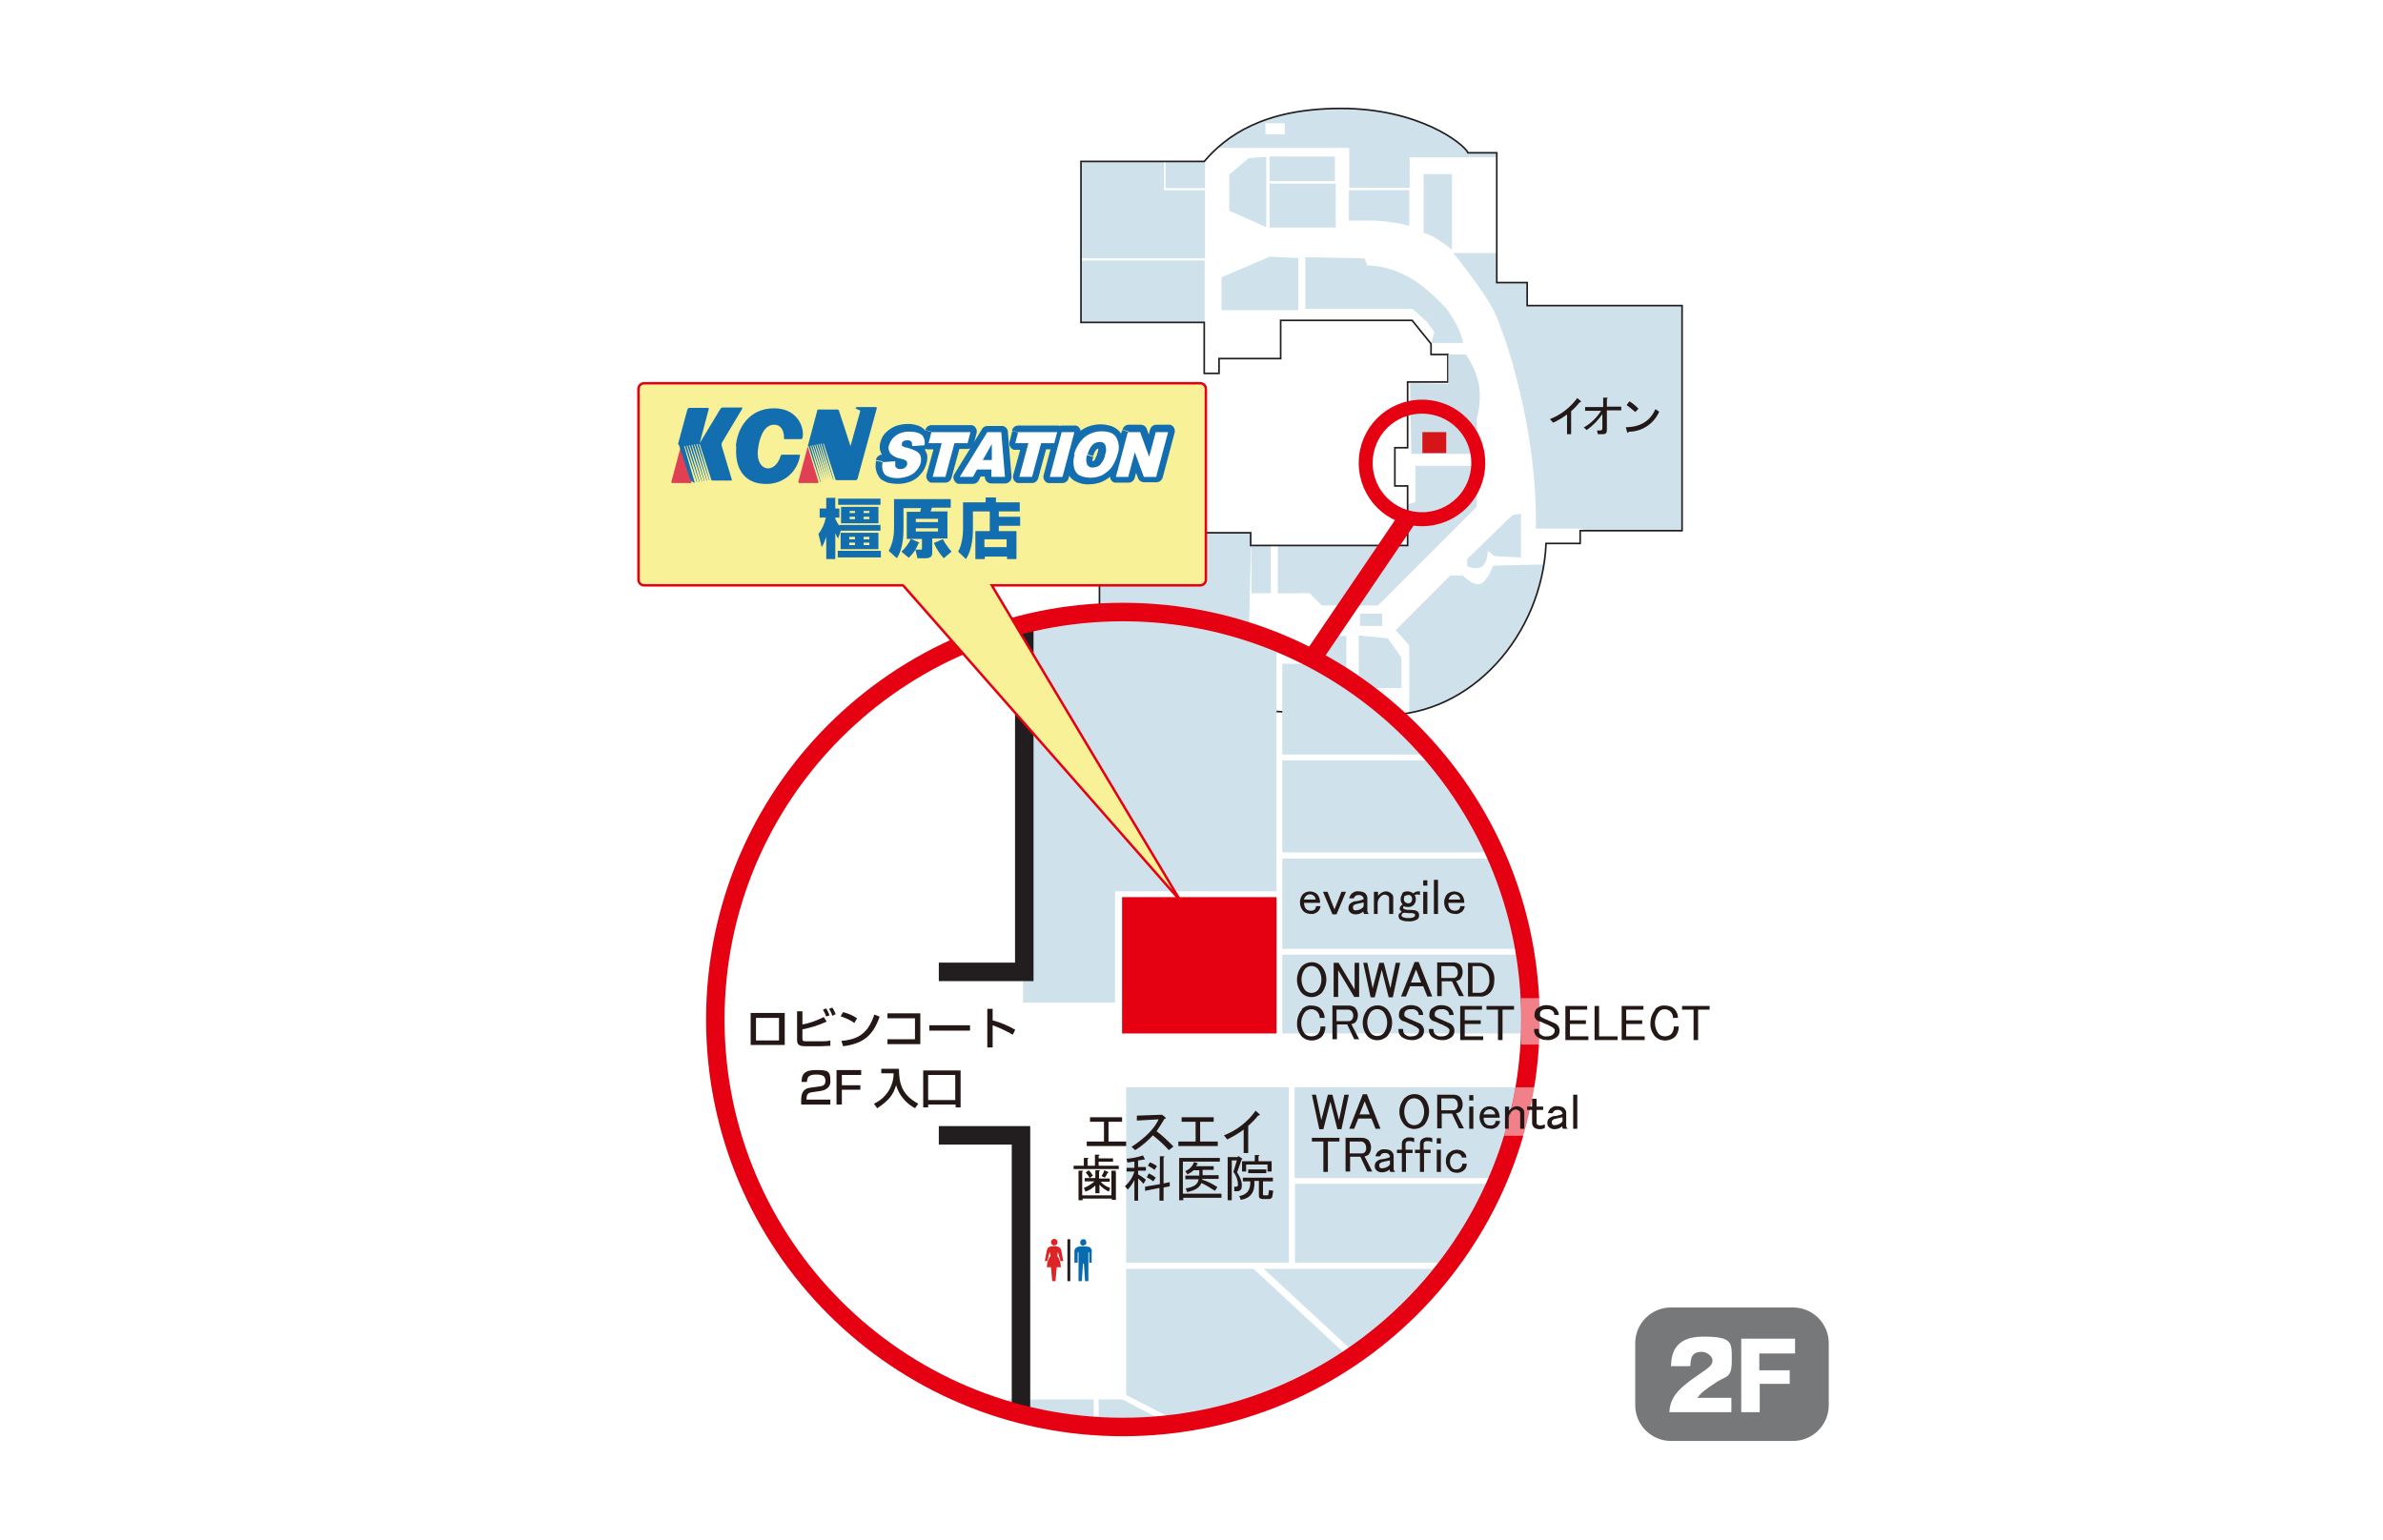 <?xml version="1.0" encoding="UTF-8"?>
<svg xmlns="http://www.w3.org/2000/svg" xmlns:xlink="http://www.w3.org/1999/xlink" viewBox="0 0 580 375">
<defs>
<clipPath id="i">
<path d="M357.4,37.2h6.9v31.6h7.4v5.6h37.7v54.8h-24.8v3.1h-8.3c-1,22.2-18.1,41.8-39.3,41.8s-69.4-3.6-69.4-3.6v-40.8h36.8v3.1h38.2v-14.5h-3.1v-9.3h3.1v-16h9.8v-6.7h-4.1v-2.6l-4.6-5.7h-32v9.3h-15v3.6h-3.6v-12.4h-30v-39.2h30c5.2-6.1,14.3-12.9,33.3-12.9s29.9,8.6,30.9,10.8Z" fill="none"/>
</clipPath>
<clipPath id="aw">
<path d="M372.5,248.2c0,54.8-44.4,99.2-99.2,99.2-54.8,0-99.2-44.4-99.2-99.2s44.4-99.2,99.2-99.2h0c54.8,0,99.2,44.4,99.2,99.2Z" fill="none"/>
</clipPath>
</defs>
<g>
<rect width="580" height="375" fill="#fff"/>
<g>
<g>
<rect x="283.7" y="39.4" width="9.6" height="6.4" fill="#cfe2ec"/>
<rect x="263.2" y="63.4" width="30" height="15.2" fill="#cfe2ec"/>
<g>
<g clip-path="url(#i)">
<g>
<path d="M293.3,62.9v-16.6h-10v-7.2h-20.1v23.8h30.1Z" fill="#cfe2ec"/>
<path d="M304.6,129.7l-.6,22.7-22.1-3.3h-17.1l-.4-19.6,40.1.2Z" fill="#cfe2ec"/>
<path d="M357.5,118.3l2,5-24.1,24.1h-13.7l-3-3h-7.7l2.3-11.7,42.8-14.4h1.3Z" fill="#cfe2ec"/>
<path d="M292.6,36h35.8v9.7h14.7v-7.4h25.5v-14.7h-76.3l.3,12.4Z" fill="#cfe2ec"/>
<path d="M371.7,74v-5.2h-7.2v-7.2h-10.8s7.2,8.8,9.8,13.9,10.8,28.9,10.3,53.2h10.8l1.5.5h23.3v-55.3h-37.7Z" fill="#cfe2ec"/>
<path d="M344.6,123l14.8.3.3-9.9h-15.2v9.5Z" fill="#cfe2ec"/>
<path d="M356.1,83.5h-7.7l.7-2.7-2-2.7,4.7-3.3s3.7,4.7,4.3,8.7Z" fill="#cfe2ec"/>
<path d="M308.2,38.1v17.2l-9-4v-8.8l4.7-4,4.3-.3Z" fill="#cfe2ec"/>
<rect x="308" y="30" width="4.7" height="2.7" fill="#fff"/>
<rect x="309" y="38.1" width="15.9" height="6" fill="#cfe2ec"/>
<path d="M328.3,46.3h14.7v8.7c-2.8-.8-5.7-1.2-8.6-1.3h-6.1v-7.4Z" fill="#cfe2ec"/>
<path d="M353.4,60.8v-18.4h-6.9v14.3c2.7.6,6.1,3.5,6.9,4.1Z" fill="#cfe2ec"/>
<path d="M370.2,125v10.7l-6.4-.3-1.7-1.3s0,3.3-1.7,4c-1.1.4-2.3.2-3.3-.3v-1.7l11-10.7,2-.3Z" fill="#cfe2ec"/>
<rect x="311" y="131.7" width="5" height="12.7" fill="#cfe2ec"/>
<rect x="304.6" y="132.4" width="4.7" height="12" fill="#cfe2ec"/>
<rect x="309" y="44.7" width="16.1" height="10.7" fill="#cfe2ec"/>
<path d="M316,62.8v12.7h-18.7v-8l11.7-5,7,.3Z" fill="#cfe2ec"/>
<path d="M317.7,62.5v12.7h26.1l3.3,3,4.7-3.3s-5-5.7-10-8c-2.8-1.4-5.9-2.2-9-2.3l-.7-1.7-14.4-.3Z" fill="#cfe2ec"/>
<path d="M325,154.8h2.7v9.4l-7-3,4.4-6.4Z" fill="#cfe2ec"/>
<path d="M330.7,154.8v12.7h10.4v-7.4l-3.3-4.7-7-.7Z" fill="#cfe2ec"/>
<path d="M339.7,153.4l3.3,3.7v18.1l32.4-15.1,1-22.7-13,.3s-1.3,3.7-3,4.4-4.4-2-4.4-2h-3l-13.4,13.4Z" fill="#cfe2ec"/>
<rect x="331" y="149.4" width="5.4" height="3" fill="#cfe2ec"/>
</g>
</g>
<path d="M357.4,37.2h6.9v31.6h7.4v5.6h37.7v54.8h-24.8v3.1h-8.3c-1,22.2-18.1,41.8-39.3,41.8s-69.4-3.6-69.4-3.6v-40.8h36.8v3.1h38.2v-14.5h-3.1v-9.3h3.1v-16h9.8v-6.7h-4.1v-2.6l-4.6-5.7h-32v9.3h-15v3.6h-3.6v-12.4h-30v-39.2h30c5.2-6.1,14.3-12.9,33.3-12.9s29.9,8.6,30.9,10.8Z" fill="none" stroke="#221e1f" stroke-miterlimit="10" stroke-width=".4"/>
</g>
<path d="M445.1,342.1c0,4.8-3.9,8.7-8.7,8.7h-29.7c-4.8,0-8.7-3.9-8.7-8.7v-15.1c0-4.8,3.9-8.7,8.7-8.7h29.7c4.8,0,8.7,3.9,8.7,8.7v15.1" fill="#77787a"/>
<g>
<path d="M421.4,343.8h-15.1c.2-3.1,1.5-5.3,6.5-8.7,3.2-2.2,4-2.7,4-3.9s-1.6-2.1-2.6-2.1c-2.6,0-2.7,1.7-2.8,3.5h-4.7c.1-2.5.5-7.2,7.8-7.2s7,1.4,7,5.8-1.3,3.7-3.6,5.2c-3.4,2.2-3.9,2.8-4.8,3.9h8.3v3.6Z" fill="#fff"/>
<path d="M435.6,333.5v3.4h-7.3v6.9h-4.5v-17.9h13.1v3.6h-8.7v4.1h7.3Z" fill="#fff"/>
</g>
<line x1="319.4" y1="160.3" x2="342.8" y2="125.8" fill="none" stroke="#e50012" stroke-width="4.5"/>
<path d="M358.9,93.6l1,16.9h-16.4l-.3-17.2,15.7.3Z" fill="#ccdee7"/>
<path d="M359.5,101.9h-3v-5l-4-2v-8.6h4.3s3,4.2,3.3,8.6c.2,2.4,0,4.8-.7,7Z" fill="#ccdee7"/>
<rect x="346.2" y="105.2" width="5.8" height="5.1" fill="#d61518"/>
<path d="M359.8,112.7c0,7.6-6.1,13.7-13.7,13.7s-13.7-6.1-13.7-13.7c0-7.6,6.1-13.7,13.7-13.7h0c7.6,0,13.7,6.1,13.7,13.7Z" fill="none" stroke="#e50012" stroke-width="3.4"/>
<g>
<g>
<path d="M377.3,102c2.6-1,4.9-2.8,6.6-5.1l.8.7c.2.2.1.3-.3.4-.6.8-1.3,1.5-2,2.1v5.6h-1v-4.8c-1.1.8-2.2,1.5-3.4,2l-.7-.8Z" fill="#231815"/>
<path d="M385.6,104c1.7-1,3.1-2.4,4.1-4h-3.9v-.9h4.4v-2.3h.9c.2,0,.3.2,0,.3v1.9h3.5v.9h-3.5v4.8c0,.7-.3,1-1,1h-1.2l-.2-.9h.8c.3,0,.5-.2.5-.5,0,0,0,0,0,0v-3.5c-1,1.5-2.3,2.8-3.8,3.9l-.8-.7Z" fill="#231815"/>
<path d="M403.8,100.3c-1.3,2.9-4.2,4.8-7.4,4.8-.1.4-.3.4-.4,0l-.3-1.1c3.6,0,6-1.6,7.2-4.4l.9.6ZM395.9,98.6l.7-.9c.8.5,1.5,1.1,2.2,1.8l-.8.8c-.7-.6-1.4-1.2-2.1-1.7h0Z" fill="#231815"/>
</g>
</g>
<g>
<g clip-path="url(#aw)">
<g>
<path d="M327.9,169.2v6.4l-9.4-1,1-5,8.4-.3Z" fill="#898a8a"/>
<rect x="273.1" y="218.4" width="37.6" height="33.2" fill="#e50012"/>
<rect x="274.1" y="264.7" width="39.6" height="42.7" fill="#cfe2ec"/>
<path d="M297,351.4l-22.9-11.8v-30.7h31l23.4,21.7-31.5,20.8Z" fill="#cfe2ec" fill-rule="evenodd"/>
<path d="M307.6,308.9h45.6l-22.6,21.3-23-21.3Z" fill="#cfe2ec" fill-rule="evenodd"/>
<rect x="312.1" y="232.4" width="67.8" height="19.2" fill="#cfe2ec"/>
<rect x="312.1" y="209" width="67.8" height="22" fill="#cfe2ec"/>
<path d="M355.4,307.4h-40.2v-19.2h67.6l-27.4,19.2Z" fill="#cfe2ec" fill-rule="evenodd"/>
<rect x="315.1" y="264.7" width="67.6" height="22.1" fill="#cfe2ec"/>
<rect x="312.1" y="185.1" width="67.8" height="22.4" fill="#cfe2ec"/>
<rect x="312.1" y="161.6" width="67.8" height="22.1" fill="#cfe2ec"/>
<path d="M310.7,144.7h-61.7v99.4h22.4v-27.1h39.3v-72.3Z" fill="#cfe2ec" fill-rule="evenodd"/>
<path d="M267.4,340.7h5.8l21.9,11.4-27.7,21.9v-33.3Z" fill="#cfe2ec" fill-rule="evenodd"/>
<rect x="245.4" y="340.7" width="20.8" height="33.8" fill="#cfe2ec"/>
<path d="M249.3,144.7v91.9h-20.8" fill="none" stroke="#221e1f" stroke-width="4.5"/>
<path d="M228.5,276.4h20v71.6" fill="none" stroke="#221e1f" stroke-width="4.5"/>
<g>
<path d="M253.8,314.1h0c-.5,0-.9-.4-.9-.9v-12.7c0-.5.4-.9.9-.9h12.7c.5,0,.9.4.9.9v12.7c0,.5-.4.9-.9.9h-12.7s12.7,0,12.7,0c.5,0,.9-.4.9-.9v-12.7c0-.5-.4-.9-.9-.9h-12.7c-.5,0-.9.4-.9.9h0v12.7c0,.5.4.9.9.9h0" fill="#221e1f"/>
<path d="M256.6,303.2c.4,0,.8-.3.8-.8,0-.4-.3-.8-.8-.8-.4,0-.8.3-.8.8,0,.4.3.8.8.8h0" fill="#dd2526"/>
<path d="M263.7,303.2c.4,0,.8-.3.7-.8s-.3-.8-.8-.7c-.4,0-.7.3-.7.8,0,.4.3.8.8.8,0,0,0,0,0,0" fill="#076baf"/>
<path d="M264.8,303.5c-.8-.1-1.5-.1-2.3,0-.6.1-1.1.7-1,1.3v2.6h.8v-2.5h.2v7h.8l.3-4.3h.2l.3,4.3h.8v-7h.2v2.5h.6v-2.6c.2-.6-.3-1.2-.9-1.3" fill="#076baf"/>
<path d="M258.2,307h.6l-.5-2.6c0-.4-.4-.7-.8-.9-.6-.2-1.3-.2-1.9,0-.4,0-.7.4-.8.9l-.5,2.6h.6l.6-2.2.2.9c-.6.8-.9,1.8-.9,2.8h1l.3,3.4h.8l.3-3.4h1c0-1-.3-2-.9-2.8l.2-.9.6,2.2" fill="#dd2526"/>
<rect x="259.8" y="301.7" width=".7" height="10.2" fill="#221e1f"/>
</g>
<g>
<g>
<path d="M191,246.6v7.8h-8.3v-7.8h8.3ZM189.6,247.8h-5.6v5.5h5.6v-5.5Z" fill="#231815"/>
<path d="M195.3,246.2v3.2c1.8-.3,3.6-1,5.2-1.8l.7,1.1c-1.9.9-3.9,1.5-5.9,1.9v2.3c0,.5.2.6.9.6h3.7c.7,0,1.5,0,2.2-.2v1.3c-.7,0-1.5.1-2.3.1h-3.8c-1.5,0-2-.4-2-1.5v-7h1.3ZM201.1,247.5c-.2-.6-.5-1.2-.8-1.7l.8-.3c.3.5.6,1.1.8,1.7l-.9.3ZM202.6,247.3c-.2-.6-.5-1.2-.8-1.7l.8-.3c.3.5.6,1.1.8,1.6l-.8.4Z" fill="#231815"/>
<path d="M207.9,249c-1-.7-2.2-1.2-3.3-1.6l.6-1c1.2.3,2.4.8,3.4,1.5l-.7,1.2ZM204.7,253.4c4.1-.3,6.6-1.8,8.1-6.4l1.3.5c-1.6,4.6-4,6.6-8.9,7.2l-.4-1.3Z" fill="#231815"/>
<path d="M224,246.8v7.4h-8v-1.2h6.7v-5.1h-6.7v-1.2h8Z" fill="#231815"/>
<path d="M236.1,249.6v1.3h-9.9v-1.3h9.9Z" fill="#231815"/>
<path d="M241.6,245.7v2.7c1.9.5,3.8,1.3,5.5,2.3l-.6,1.2c-1.6-.9-3.2-1.7-4.9-2.3v5.4h-1.3v-9.4h1.3Z" fill="#231815"/>
<path d="M197.7,265.9c-.8.1-1.4.3-1.4,1.6v.2h5.8v1.2h-7.1v-.9c0-1.3.1-2.9,2.2-3.2l2.2-.3c1-.1,1.5-.4,1.5-1.4s-.5-1.5-2.2-1.5-2.2.4-2.3,1.8h-1.3c0-1.8.6-2.9,3.5-2.9s3.5.2,3.5,2.6c.1.8-.3,1.6-1,2-.4.3-.9.4-1.4.5l-2.1.3Z" fill="#231815"/>
<path d="M209.6,260.5v1.2h-4.7v2.5h4.5v1.1h-4.5v3.6h-1.3v-8.4h6Z" fill="#231815"/>
<path d="M214.5,260.2h4.3c0,3.7.8,6.4,4.7,8.5l-.8,1.1c-2.2-1.2-3.9-3.2-4.6-5.6-.7,2.3-1.7,3.7-4.6,5.6l-.8-1.1c2.9-1.3,4.8-4.2,4.8-7.4h-3v-1.2Z" fill="#231815"/>
<path d="M232.5,268.9h-6.6v.7h-1.2v-9h9.1v9h-1.2v-.7ZM232.5,261.7h-6.6v6.1h6.6v-6.1Z" fill="#231815"/>
</g>
</g>
<g>
<g>
<path d="M317.1,217.7c1-.9,2.5-.9,3.5,0,.5.6.7,1.3.7,2.1h-3.9c0,.5.1,1.1.5,1.5.3.3.7.4,1.1.4.3,0,.7,0,1-.3.2-.2.3-.5.3-.8h1.1c0,.5-.3.9-.6,1.3-.5.4-1.1.7-1.7.6-.7,0-1.4-.2-1.9-.7-.5-.6-.8-1.3-.8-2.1,0-.8.3-1.6.8-2.1ZM317.8,218.2c-.2.2-.4.5-.4.8h2.8c0-.3-.1-.6-.4-.9-.6-.5-1.4-.5-1.9,0h0Z" fill="#231815"/>
<path d="M322,217.1h1.1l1.7,4.3,1.7-4.3h1.1l-2.3,5.5h-1l-2.3-5.5Z" fill="#231815"/>
<path d="M329.1,217.5c.4-.4,1-.6,1.5-.5.6,0,1.3.1,1.7.5.3.3.5.7.5,1.1v3.1c0,.3.1.6.4.8h-1.2c-.1-.2-.2-.4-.2-.6-.5.5-1.2.7-1.8.7-.5,0-1-.1-1.4-.5-.3-.3-.4-.6-.4-1,0-.4.1-.8.4-1.1.4-.3.8-.6,1.4-.6.3,0,.7-.1,1-.2.3,0,.6-.2.9-.3,0-.3-.1-.5-.3-.7-.2-.2-.5-.3-.8-.3-.3,0-.7,0-1,.3-.1.1-.2.3-.3.5h-1.1c0-.4.3-.8.6-1.2ZM331.9,219.7c-.2,0-.4.1-.5.1-.5.1-1,.2-1.3.3-.2,0-.4.1-.6.3-.2.1-.2.3-.2.5,0,.2,0,.4.2.6.2.1.4.2.6.1.5,0,1-.2,1.4-.5.2-.1.3-.3.4-.5v-1Z" fill="#231815"/>
<path d="M335.4,222.5h-1v-5.4h1v1c.4-.6,1.1-1,1.8-1.1.6,0,1.1.2,1.5.6.3.2.4.6.4.9v4h-1v-3.7c0-.3,0-.5-.3-.7-.2-.2-.5-.3-.8-.3-.4,0-.7.2-1,.5-.4.4-.7,1-.7,1.5v2.7Z" fill="#231815"/>
<path d="M341.2,217.5c.4-.4.9-.5,1.4-.5.5,0,1,.2,1.4.5.3-.3.7-.5,1.2-.5h.4v.9c-.4-.2-.9-.2-1.3,0,.2.3.3.6.3,1,0,1-.6,1.8-1.6,1.9-.1,0-.2,0-.3,0-.4,0-.7,0-1-.2-.1,0-.2.2-.2.4,0,0,0,.2.1.2.3.2.7.3,1.1.3.5,0,1.1,0,1.6.1.3,0,.5.2.7.3.3.2.4.6.4.9,0,.4-.1.7-.4,1-.7.4-1.5.6-2.3.5-.7,0-1.4-.1-2-.5-.2-.2-.3-.5-.3-.8,0-.2,0-.4.2-.6.2-.2.4-.3.6-.4-.1,0-.2-.2-.3-.3-.2-.2-.3-.4-.2-.6,0-.3.2-.6.7-.9-.3-.3-.5-.8-.5-1.3,0-.5.2-1,.5-1.4ZM341.8,222.2c-.2,0-.3.1-.5.2-.2.2-.3.6,0,.8,0,0,0,0,0,0,.4.2.8.3,1.3.3.6,0,1.2,0,1.6-.3.1,0,.2-.2.2-.4,0-.1,0-.3-.1-.3-.2-.1-.4-.2-.7-.2-.6,0-1.2,0-1.8-.1h0ZM342,218c-.2.2-.3.5-.3.8,0,.3,0,.6.3.8.2.2.4.3.7.3.2,0,.5,0,.7-.2.4-.5.4-1.2,0-1.6-.2-.2-.4-.3-.7-.2-.2,0-.4,0-.6.2h0Z" fill="#231815"/>
<path d="M346.4,214.3h1v1.3h-1v-1.3ZM346.4,217.1h1v5.4h-1v-5.4Z" fill="#231815"/>
<path d="M349,214.2h1v8.3h-1v-8.3Z" fill="#231815"/>
<path d="M352.2,217.7c1-.9,2.5-.9,3.5,0,.5.6.7,1.3.7,2.1h-3.9c0,.5.1,1.1.5,1.5.3.3.7.4,1.1.4.3,0,.7,0,1-.3.2-.2.3-.5.3-.8h1.1c0,.5-.3.9-.6,1.3-.5.4-1.1.7-1.7.6-.7,0-1.4-.2-1.9-.7-.5-.6-.8-1.3-.8-2.1,0-.8.3-1.6.8-2.1ZM353,218.2c-.2.2-.4.5-.4.8h2.8c0-.3-.1-.6-.4-.9-.6-.5-1.4-.5-1.9,0h0Z" fill="#231815"/>
</g>
</g>
<g>
<g>
<path d="M274.1,277.9v1.1h-9.6v-1.1h4.2v-4.8h-3.4v-1.1h7.8v1.1h-3.3v4.8h4.3Z" fill="#231815"/>
<path d="M285.5,279.2l-1,.8c-1.2-1.3-2.5-2.5-3.9-3.6-1.3,1.4-2.7,2.6-4.3,3.6l-.9-.8c3.4-2.2,5.6-4.5,6.6-6.7l-5.3.3v-1.2c-.1,0,5.5-.2,5.5-.2h.6c0-.1.8.6.8.6.2.2.2.4-.2.4-.6,1-1.2,2-1.9,3,1.5,1.1,2.8,2.4,4.1,3.7Z" fill="#231815"/>
<path d="M296.4,277.9v1.1h-9.6v-1.1h4.2v-4.8h-3.4v-1.1h7.8v1.1h-3.3v4.8h4.3Z" fill="#231815"/>
<path d="M297.9,276.4c3.1-1.2,5.8-3.3,7.7-6l.9.8c.3.2.1.3-.3.4-.7.9-1.5,1.7-2.4,2.5v6.6h-1.1v-5.7c-1.2.9-2.6,1.7-4,2.4l-.8-1Z" fill="#231815"/>
<path d="M261.5,283.8h2.3v-1.9h.9c.3,0,.3.1,0,.3v1.6h1.8v-2.7h.9c.3,0,.3.1,0,.3v.6h3.5v.8h-3.5v1h4.9v.8h-11v-.8ZM271.6,285.3v6.8h-1v-.3h-7.1v.4h-1v-7.2h.9c.3,0,.3.1,0,.3v5.7h7.1v-6h.9c.3,0,.3.1,0,.3h0ZM267.5,286.9h2.6v.8h-2.2c.6.7,1.4,1.2,2.3,1.5l-.3.9c-.9-.4-1.7-1-2.3-1.7v2.1h-1v-1.9c-.7.7-1.5,1.2-2.4,1.5l-.4-.9c1-.4,1.8-.9,2.6-1.6h-2.4v-.8h2.6v-1.9h.9c.3,0,.3.1,0,.3v1.6ZM264.3,285.4l.7-.5c.4.4.7.8,1,1.3l-.8.6c-.2-.5-.6-.9-.9-1.3h0ZM269.7,285.3c.2.1.2.2-.1.2-.2.4-.4.8-.7,1.2l-.8-.4c.3-.4.5-.9.7-1.4l.9.4Z" fill="#231815"/>
<path d="M277.1,292.3h-1v-5c-.4.8-1,1.6-1.6,2.3l-.7-.8c1.1-1,1.9-2.2,2.3-3.6h-1.9v-.9h1.9v-1.5c-.6,0-1.2.2-1.7.2l-.2-.9c1.4-.1,2.7-.4,4-.8l.4.8c0,.2,0,.3-.3.2-.5.1-.9.2-1.3.2v1.6h1.9v.9h-1.9v.9c.7.4,1.3.8,1.9,1.3l-.6,1c-.4-.5-.8-.9-1.3-1.3v5.3ZM282.3,288.3v-6.8h.9c.3,0,.3.1,0,.3v6.3l1.5-.3v1c.1,0-1.5.3-1.5.3v3.2h-1v-3.1l-3.5.7v-1c-.1,0,3.5-.6,3.5-.6ZM279.7,285.7c.6.3,1.1.6,1.6,1l-.6.9c-.5-.4-1-.7-1.6-1l.5-.9ZM279.9,283c.6.2,1.2.5,1.7.9l-.6.9c-.5-.4-1-.7-1.6-1l.5-.9Z" fill="#231815"/>
<path d="M297.3,290.7v.9h-9.3v.6h-1v-10.3h9.9v.9h-9v7.8h9.3ZM289,290.4l-.4-1.1c2-.3,3-1,3.1-2.2h-3.2v-.9h3.4v-1.3h-1.4c-.4.4-.9.7-1.5,1l-.5-.8c1-.4,1.8-1.2,2.1-2.2l.9.3c.1.1,0,.2-.1.2l-.3.5h4.3v.9h-2.7v1.3h3.9v.9h-4v.2c1.3.4,2.5,1,3.7,1.8l-.6.9c-1.1-.7-2.2-1.4-3.3-1.9-.4,1.1-1.5,1.8-3.4,2.2h0Z" fill="#231815"/>
<path d="M301.1,282.5h-1.3v9.7h-1v-10.5h2.5v-.3c.1,0,1.1.7,1.1.7l-.2.2-1.1,3.1c1,1.6,1.3,2.8,1.1,3.7,0,.5-.5.9-1,.9h-.8v-1.1c-.1,0,.4,0,.4,0,.4,0,.5-.2.5-.5,0-1.1-.4-2.2-1.1-3.1l.9-3ZM301.5,291.2c2-.3,2.9-1.5,2.8-3.6h-1.8v-.9h7.3v.9h-2.4v3.2c0,.2.1.2.3.2h.8c.1,0,.2,0,.2-.2l.2-1.1,1,.2-.2,1.2c0,.5-.4.8-.8.8h-1.6c-.6,0-.9-.3-.9-.8v-3.6h-1.1c.2,2.7-.9,4.2-3.3,4.6l-.4-1ZM302.4,282.7h3v-1.5h.9c.3,0,.3.1,0,.3v1.2h3.2v2.5h-1v-1.7h-5.2v1.7h-1v-2.5ZM308.2,285.6h-4.4v-.9h4.4v.9Z" fill="#231815"/>
</g>
</g>
</g>
</g>
<path d="M372.5,248.2c0,54.8-44.4,99.2-99.2,99.2s-99.2-44.4-99.2-99.2c0-54.8,44.4-99.2,99.2-99.2h0c54.8,0,99.2,44.4,99.2,99.2Z" fill="none" stroke="#e50012" stroke-width="4.5"/>
</g>
<path d="M388.3,276.5h-22.2l1.7-6.1,1.1-5.7h19.4v11.8Z" fill="#fff" isolation="isolate" opacity=".5"/>
<g>
<g>
<path d="M319.2,266.5h1.1l1.3,6.2,1.6-6.2h1.1l1.6,6.2,1.3-6.2h1.1l-1.8,8.4h-1l-1.7-6.7-1.7,6.7h-1l-1.8-8.4Z" fill="#231815"/>
<path d="M328.4,274.8l3.3-8.4h1l3.3,8.4h-1.2l-1-2.5h-3.2l-1,2.5h-1.2ZM332.2,268l-1.3,3.3h2.5l-1.3-3.3Z" fill="#231815"/>
<path d="M341.8,267.4c1.4-1.4,3.6-1.4,4.9,0,1.5,1.8,1.5,4.5,0,6.4-1.4,1.4-3.6,1.4-4.9,0-1.6-1.8-1.6-4.5,0-6.4ZM342.6,268.1c-1.1,1.5-1.1,3.6,0,5.1.8.9,2.2,1,3.1.1,0,0,0,0,.1-.1,1.1-1.5,1.1-3.6,0-5.1-.8-.9-2.2-1-3.1-.1,0,0,0,0-.1.1Z" fill="#231815"/>
<path d="M349.7,266.5h4.1c.6,0,1.2.2,1.6.6.8,1,.8,2.5,0,3.5-.3.2-.6.4-1,.4l1.9,3.7h-1.2l-1.7-3.6h-2.5v3.6h-1.1v-8.3ZM350.8,267.4v2.9h2.9c.3,0,.6-.1.8-.3.2-.3.4-.7.3-1.1,0-.4-.1-.8-.4-1.1-.2-.3-.6-.4-.9-.4h-2.7Z" fill="#231815"/>
<path d="M357.6,266.6h1v1.3h-1v-1.3ZM357.6,269.4h1v5.4h-1v-5.4Z" fill="#231815"/>
<path d="M360.8,270c1-.9,2.5-.9,3.5,0,.5.6.7,1.3.7,2.1h-3.9c0,.5.1,1.1.5,1.5.3.3.7.4,1.1.4.3,0,.7,0,1-.3.2-.2.3-.5.3-.8h1.1c0,.5-.3.9-.6,1.3-.5.4-1.1.7-1.7.6-.7,0-1.4-.2-1.9-.7-.5-.6-.8-1.3-.8-2.1,0-.8.3-1.6.8-2.1ZM361.5,270.5c-.2.2-.4.5-.4.8h2.8c0-.3-.1-.6-.4-.9-.6-.5-1.4-.4-1.9,0Z" fill="#231815"/>
<path d="M367.3,274.8h-1v-5.4h1v1c.4-.6,1.1-1,1.8-1.1.6,0,1.1.2,1.5.6.3.2.4.6.4.9v4h-1v-3.7c0-.3,0-.5-.3-.7-.2-.2-.5-.3-.8-.3-.4,0-.7.2-1,.5-.4.4-.7,1-.7,1.5v2.7Z" fill="#231815"/>
<path d="M373,267.5h1v1.9h1.6v.8h-1.6v3.1c0,.2,0,.4.2.5.2.1.4.2.6.2.4,0,.8-.1,1.2-.3v.9c-.4.2-.8.3-1.2.3-.5,0-1-.1-1.4-.4-.3-.3-.5-.7-.5-1.1v-3.2h-1.2v-.8h1.2v-1.9Z" fill="#231815"/>
<path d="M377.5,269.8c.4-.4,1-.6,1.5-.5.6,0,1.3.1,1.7.5.3.3.5.7.5,1.1v3.1c0,.3.1.6.4.8h-1.2c-.1-.2-.2-.4-.2-.6-.5.5-1.2.7-1.8.7-.5,0-1-.1-1.4-.5-.3-.3-.4-.6-.4-1,0-.4.1-.8.4-1.1.4-.3.8-.6,1.4-.6.3,0,.7-.1,1-.2.3,0,.6-.2.9-.3,0-.3-.1-.5-.3-.7-.2-.2-.5-.3-.8-.3-.3,0-.7,0-1,.3-.1.1-.2.3-.3.5h-1.1c0-.4.3-.8.6-1.2ZM380.3,272c-.2,0-.4.1-.5.1-.5.1-1,.2-1.3.3-.2,0-.4.1-.6.3-.2.1-.2.3-.2.5,0,.2,0,.4.2.6.2.1.4.2.6.1.5,0,1-.2,1.4-.5.2-.1.3-.3.4-.5v-1Z" fill="#231815"/>
<path d="M382.9,266.5h1v8.3h-1v-8.3Z" fill="#231815"/>
<path d="M319.4,277h6.6v.9h-2.8v7.4h-1.1v-7.4h-2.8v-.9Z" fill="#231815"/>
<path d="M327.4,277h4.1c.6,0,1.2.2,1.6.6.8,1,.8,2.5,0,3.5-.3.2-.6.4-1,.4l1.9,3.7h-1.2l-1.7-3.6h-2.5v3.6h-1.1v-8.3ZM328.5,277.9v2.9h2.9c.3,0,.6-.1.8-.3.2-.3.4-.7.3-1.1,0-.4-.1-.8-.4-1.1-.2-.3-.6-.4-.9-.4h-2.7Z" fill="#231815"/>
<path d="M335.5,280.3c.4-.4,1-.6,1.5-.5.6,0,1.3.1,1.7.5.3.3.5.7.5,1.1v3.1c0,.3.1.6.4.8h-1.2c-.1-.2-.2-.4-.2-.6-.5.5-1.2.7-1.8.7-.5,0-1-.1-1.4-.5-.3-.3-.4-.6-.4-1,0-.4.1-.8.4-1.1.4-.3.8-.6,1.4-.6.3,0,.7-.1,1-.2.3,0,.6-.2.9-.3,0-.3-.1-.5-.3-.7-.2-.2-.5-.3-.8-.3-.3,0-.7,0-1,.3-.1.1-.2.3-.3.5h-1.1c0-.4.3-.8.6-1.2ZM338.3,282.5c-.2,0-.4.1-.5.1-.5.1-1,.2-1.3.3-.2,0-.4.1-.6.3-.2.1-.2.3-.2.5,0,.2,0,.4.2.6.2.1.4.2.6.1.5,0,1-.2,1.4-.5.2-.1.3-.3.4-.5v-1Z" fill="#231815"/>
<path d="M342.2,279.9h1.6v.8h-1.6v4.6h-1v-4.6h-1.2v-.8h1.2v-1.4c0-.4.1-.8.4-1.1.4-.3.8-.5,1.3-.5.4,0,.9,0,1.3.2v1c-.3-.2-.7-.3-1.1-.3-.3,0-.6,0-.8.2-.1.1-.2.3-.2.5v1.4Z" fill="#231815"/>
<path d="M346.6,279.9h1.6v.8h-1.6v4.6h-1v-4.6h-1.2v-.8h1.2v-1.4c0-.4.1-.8.4-1.1.4-.3.8-.5,1.3-.5.4,0,.9,0,1.3.2v1c-.3-.2-.7-.3-1.1-.3-.3,0-.6,0-.8.2-.1.1-.2.3-.2.5v1.4Z" fill="#231815"/>
<path d="M349.7,277.1h1v1.3h-1v-1.3ZM349.7,279.9h1v5.4h-1v-5.4Z" fill="#231815"/>
<path d="M352.8,280.6c.5-.5,1.1-.7,1.8-.7.6,0,1.3.2,1.7.6.4.4.6.8.6,1.3h-1.1c0-.3-.2-.5-.4-.7-.2-.2-.6-.3-.9-.3-.4,0-.7.1-1,.4-.4.4-.6,1-.6,1.6,0,.6.2,1.1.5,1.5.3.3.6.4,1,.4.4,0,.8-.1,1.1-.4.3-.3.4-.6.4-1h1.1c0,.6-.2,1.2-.7,1.6-.5.4-1.2.7-1.8.6-.6,0-1.3-.2-1.7-.7-.6-.6-.9-1.3-.9-2.1,0-.8.2-1.5.8-2.1Z" fill="#231815"/>
</g>
</g>
<path d="M389.3,254.3h-19.1s.1-3.8.1-5.9-.1-5.4-.1-5.4h19.1v11.3Z" fill="#fff" isolation="isolate" opacity=".5"/>
<g>
<g>
<path d="M316.8,235.3c1.4-1.4,3.6-1.4,4.9,0,1.5,1.8,1.5,4.5,0,6.4-1.4,1.4-3.6,1.4-4.9,0-1.5-1.8-1.5-4.5,0-6.4h0ZM317.6,235.9c-1.1,1.5-1.1,3.6,0,5.1.8.9,2.2,1,3.1.1,0,0,0,0,.1-.1,1.1-1.5,1.1-3.6,0-5.1-.8-.9-2.2-1-3.1-.1,0,0,0,0-.1.1h0Z" fill="#231815"/>
<path d="M324.6,234.4h1.2l3.9,6.5v-6.5h1.1v8.3h-1.2l-3.9-6.5v6.5h-1.1v-8.3Z" fill="#231815"/>
<path d="M331.7,234.4h1.1l1.3,6.2,1.6-6.2h1.1l1.6,6.2,1.3-6.2h1.1l-1.8,8.4h-1l-1.7-6.7-1.7,6.7h-1l-1.8-8.4Z" fill="#231815"/>
<path d="M341,242.6l3.3-8.4h1l3.3,8.4h-1.2l-1-2.5h-3.2l-1,2.5h-1.2ZM344.7,235.9l-1.3,3.3h2.5l-1.3-3.3Z" fill="#231815"/>
<path d="M349.7,234.3h4.1c.6,0,1.2.2,1.6.6.8,1,.8,2.5,0,3.5-.3.2-.6.4-1,.4l1.9,3.7h-1.2l-1.7-3.6h-2.5v3.6h-1.1v-8.3ZM350.8,235.2v2.9h2.9c.3,0,.6-.1.8-.3.2-.3.4-.7.3-1.1,0-.4-.1-.8-.4-1.1-.2-.3-.6-.4-.9-.4h-2.7Z" fill="#231815"/>
<path d="M357.2,234.4h2.9c.9,0,1.8.4,2.5,1,.8.9,1.2,2,1.1,3.2,0,1.2-.3,2.3-1.1,3.1-.6.6-1.5,1-2.4.9h-2.9v-8.3ZM358.4,235.3v6.4h1.7c.6,0,1.1-.2,1.5-.6.6-.7,1-1.6.9-2.6,0-1-.2-1.9-.9-2.6-.4-.4-1-.7-1.5-.7h-1.7Z" fill="#231815"/>
<path d="M316.8,245.7c.6-.6,1.5-1,2.4-.9.8,0,1.7.2,2.3.8.6.6.9,1.4.9,2.2h-1.2c0-.6-.2-1.1-.6-1.5-.4-.4-.9-.6-1.4-.6-.6,0-1.1.2-1.6.7-1.2,1.6-1.2,3.7,0,5.3.4.4,1,.6,1.6.6.6,0,1.1-.2,1.5-.5.5-.5.7-1.2.7-1.9h1.2c0,.9-.3,1.9-1,2.6-1.4,1.1-3.4,1.1-4.7-.1-.8-.9-1.3-2.1-1.2-3.3,0-1.2.4-2.4,1.2-3.3Z" fill="#231815"/>
<path d="M324.2,244.8h4.1c.6,0,1.2.2,1.6.6.8,1,.8,2.5,0,3.5-.3.2-.6.4-1,.4l1.9,3.7h-1.2l-1.7-3.6h-2.5v3.6h-1.1v-8.3ZM325.3,245.7v2.9h2.9c.3,0,.6-.1.8-.3.5-.6.5-1.5,0-2.1-.2-.3-.6-.4-.9-.4h-2.7Z" fill="#231815"/>
<path d="M332.8,245.8c1.4-1.4,3.6-1.4,4.9,0,1.5,1.8,1.5,4.5,0,6.4-1.4,1.4-3.6,1.4-4.9,0-1.5-1.8-1.5-4.5,0-6.4ZM333.6,246.4c-1.1,1.5-1.1,3.6,0,5.1.8.9,2.2,1,3.1.1,0,0,0,0,.1-.1,1.1-1.5,1.1-3.6,0-5.1-.8-.9-2.2-1-3.1-.1,0,0,0,0-.1.1Z" fill="#231815"/>
<path d="M341.3,245.4c.6-.5,1.3-.7,2.1-.7.8,0,1.7.2,2.3.8.4.4.7,1,.7,1.6h-1.1c0-.4-.1-.7-.4-1-.4-.3-.9-.5-1.4-.4-.5,0-1,0-1.4.4-.2.2-.3.5-.3.8,0,.2,0,.5.2.6.3.2.6.4.9.5.7.3,1.6.7,2.5,1.1.3.1.5.3.7.5.3.3.5.8.5,1.3,0,.6-.2,1.2-.7,1.6-.7.5-1.5.8-2.4.7-.9,0-1.8-.3-2.5-.9-.5-.5-.7-1.2-.6-1.8h1.1c0,.5,0,.9.4,1.3.5.4,1,.6,1.6.5.5,0,1.1-.1,1.5-.5.2-.2.4-.5.4-.8,0-.3,0-.5-.3-.7-.2-.2-.5-.4-.8-.5-.3-.2-.7-.4-1.3-.6-.6-.3-1-.5-1.4-.6-.3,0-.5-.2-.7-.4-.3-.3-.5-.7-.4-1.2,0-.6.2-1.2.7-1.6Z" fill="#231815"/>
<path d="M348.7,245.4c.6-.5,1.3-.7,2.1-.7.8,0,1.7.2,2.3.8.4.4.7,1,.7,1.6h-1.1c0-.4-.1-.7-.4-1-.4-.3-.9-.5-1.4-.4-.5,0-1,0-1.4.4-.2.2-.3.5-.3.8,0,.2,0,.5.2.6.3.2.6.4.9.5.7.3,1.6.7,2.5,1.1.3.1.5.3.7.5.3.3.5.8.5,1.3,0,.6-.2,1.2-.7,1.6-.7.5-1.5.8-2.4.7-.9,0-1.8-.3-2.5-.9-.5-.5-.7-1.2-.6-1.8h1.1c0,.5,0,.9.4,1.3.5.4,1,.6,1.6.5.5,0,1.1-.1,1.5-.5.2-.2.4-.5.4-.8,0-.3,0-.5-.3-.7-.2-.2-.5-.4-.8-.5-.3-.2-.7-.4-1.3-.6-.6-.3-1-.5-1.4-.6-.3,0-.5-.2-.7-.4-.3-.3-.5-.7-.4-1.2,0-.6.2-1.2.7-1.6Z" fill="#231815"/>
<path d="M355.4,244.9h5.3v.9h-4.2v2.6h3.9v.9h-3.9v3h4.5v.9h-5.6v-8.3Z" fill="#231815"/>
<path d="M361.9,244.9h6.6v.9h-2.8v7.4h-1.1v-7.4h-2.8v-.9Z" fill="#231815"/>
<path d="M374.3,245.4c.6-.5,1.3-.7,2.1-.7.8,0,1.7.2,2.3.8.4.4.7,1,.7,1.6h-1.1c0-.4-.1-.7-.4-1-.4-.3-.9-.5-1.4-.4-.5,0-1,0-1.4.4-.2.2-.3.5-.3.8,0,.2,0,.5.2.6.3.2.6.4.9.5.7.3,1.6.7,2.5,1.1.3.1.5.3.7.5.3.3.5.8.5,1.3,0,.6-.2,1.2-.7,1.6-.7.5-1.5.8-2.4.7-.9,0-1.8-.3-2.5-.9-.5-.5-.7-1.2-.6-1.8h1.1c0,.5,0,.9.4,1.3.5.4,1,.6,1.6.5.5,0,1.1-.1,1.5-.5.2-.2.4-.5.4-.8,0-.3,0-.5-.3-.7-.2-.2-.5-.4-.8-.5-.3-.2-.7-.4-1.3-.6-.6-.3-1-.5-1.4-.6-.3,0-.5-.2-.7-.4-.3-.3-.5-.7-.4-1.2,0-.6.2-1.2.7-1.6Z" fill="#231815"/>
<path d="M381,244.9h5.3v.9h-4.2v2.6h3.9v.9h-3.9v3h4.5v.9h-5.6v-8.3Z" fill="#231815"/>
<path d="M388.1,244.9h1.1v7.4h4.5v.9h-5.6v-8.3Z" fill="#231815"/>
<path d="M394.7,244.9h5.3v.9h-4.2v2.6h3.9v.9h-3.9v3h4.5v.9h-5.6v-8.3Z" fill="#231815"/>
<path d="M402.8,245.7c.6-.6,1.5-1,2.4-.9.8,0,1.7.2,2.3.8.6.6.9,1.4.9,2.2h-1.2c0-.6-.2-1.1-.6-1.5-.4-.4-.9-.6-1.4-.6-.6,0-1.1.2-1.5.7-1.2,1.6-1.2,3.7,0,5.3.4.4,1,.6,1.5.6.6,0,1.1-.2,1.5-.5.5-.5.7-1.2.7-1.9h1.2c0,.9-.3,1.9-1,2.6-1.4,1.1-3.4,1.1-4.7-.1-.8-.9-1.3-2.1-1.2-3.3,0-1.2.4-2.4,1.2-3.3Z" fill="#231815"/>
<path d="M409.5,244.9h6.6v.9h-2.8v7.4h-1.1v-7.4h-2.8v-.9Z" fill="#231815"/>
</g>
</g>
<path d="M219.9,142.5h-63.1c-.8,0-1.4-.6-1.4-1.4v-46.4c0-.8.6-1.4,1.4-1.4h0s135.3,0,135.3,0c.8,0,1.4.6,1.4,1.4v46.4c0,.8-.6,1.4-1.4,1.4h-50.7l45.9,76.8-67.5-76.8Z" fill="#f8f198" stroke="#e50012" stroke-width=".6"/>
<g>
<path d="M168.3,117.3l-2.6-8.6-2.3,8.6s0,.3.2.3h4.5c.3,0,.2-.3.2-.3" fill="#df4053"/>
<path d="M168.9,117.5h.2s-2.6-8.9-2.6-8.9h.2l2.9,8.8h0s.1,0,.1,0h0s-2.6-8.9-2.6-8.9h.2l2.9,8.8h0s.1,0,.1,0h0s-2.6-8.9-2.6-8.9h.2l2.9,8.8h0s.1,0,.1,0h0s-2.6-8.9-2.6-8.9h.2l2.9,8.8h0s.1,0,.1,0h0s-2.6-8.9-2.6-8.9h.2l2.9,8.8h0s.1,0,.1,0h0s-2.6-8.9-2.6-8.9h.2l2.9,8.8h0s.1,0,.1,0h0s-2.6-8.8-2.6-8.8h.2l2.8,8.6c0,.2.2.3.4.3h4.5c.2,0,.1-.3.1-.3l-2.4-8c-.1-.3-.1-.6,0-.9.2-.4,4.9-8.2,4.9-8.2,0,0,.3-.4-.2-.4h-4.5c-.2,0-.5.2-.6.4l-5,8.3,2.2-8.3c0-.4-.1-.3-.3-.3h-4.4c-.2,0-.4.1-.5.4l-2.3,8.5h.2l2.9,8.8h0" fill="#126eaf"/>
<path d="M199.2,117.3l-2.6-8.6-2.3,8.6s0,.3.2.3h4.5c.3,0,.2-.3.2-.3" fill="#df4053"/>
<path d="M209.4,100l-2.4,8.6-2.8-8.6c0-.2-.2-.3-.4-.3h-4.6c-.2,0-.3.1-.3.3l-2.3,8.6h.2l2.9,8.8h0s.1,0,.1,0h0s-2.6-8.9-2.6-8.9h.2l2.9,8.8h0s0,0,0,0h0s-2.6-8.9-2.6-8.9h.2l2.9,8.8h0s0,0,0,0h0s-2.6-8.9-2.6-8.9h.2l2.9,8.8h0s0,0,0,0h0s-2.6-8.9-2.6-8.9h.2l2.9,8.8h0s0,0,0,0h0s-2.6-8.9-2.6-8.9h.2l2.9,8.8h0s0,0,0,0h0s-2.6-8.9-2.6-8.9h.2l2.9,8.8h0s.1,0,.1,0h0s-2.6-8.8-2.6-8.8h.2l2.8,8.6c0,.2.2.3.4.3h4.6c.2,0,.3-.1.4-.3l4.7-17.2s0-.3-.2-.3h-4.6c-.2,0-.3.1-.4.3" fill="#126eaf"/>
<path d="M179.1,108.7c.3-4.4,3.2-9.3,9.3-9.3s7.5,5.3,6.9,7.2c0,.2-.2.3-.4.3h-3.9c-.2,0-.2-.2-.2-.3.1-1.1-.4-3.3-2.5-3.2-2.7.1-3.5,4-3.7,5.2-1.2,6.1,3.9,7.3,5.4,2.4,0-.2.2-.3.4-.3h4.1c.3,0,.2.2.2.3-.7,4.2-4.5,7.1-8.7,6.8-3.9-.1-7.3-2.7-6.8-9.2" fill="#126eaf"/>
<path d="M214.9,112.5v1.6c0,0,3.1-.2,3.1-.2v-1.6c-.1,0-1.7-.2-1.7-.2,0,.2,0,.5,0,.8,0,.5,0,.9.3,1.3.2.5.6.9,1.1,1.2.5.2,1,.4,1.5.4.7,0,1.5-.2,2.1-.6.6-.4,1-1,1.2-1.6,0-.2,0-.4,0-.7,0-.5-.2-1-.5-1.5-.2-.2-.3-.4-.6-.5-.3-.2-.5-.3-.8-.4-.3-.1-.6-.2-.9-.3h0c-.4-.1-.9-.3-1.3-.5-.2,0-.3-.2-.5-.3h0c0,0,0-.2,0-.3,0-.1,0-.3,0-.4.1-.4.3-.7.5-1,.3-.3.7-.6,1.1-.8.6-.2,1.3-.3,2-.3.4,0,.8,0,1.2.1.2,0,.3.1.4.2h0c0,.3,0,.4,0,.6,0,.2,0,.4,0,.5l1.6.2v-1.6c0,0-3.1.2-3.1.2v1.6c0,0,1.7.2,1.7.2,0-.2,0-.3,0-.5,0-.3,0-.6-.1-.9,0-.3-.3-.6-.5-.9-.3-.3-.6-.6-1.1-.7-.4-.1-.7-.2-1.1-.2-.6,0-1.3.2-1.8.6-.5.4-.9.9-1,1.5-.2.7,0,1.4.4,1.9l1.2-1-1.3,1c.1.2.3.3.5.5.2.1.4.2.7.3.2,0,.4.1.7.2h0c.6.1,1.1.3,1.5.4.3,0,.5.2.7.3.3.2.3.3.3.3,0,0,0,.2,0,.3,0,.2,0,.3,0,.5-.1.5-.4.9-.7,1.3-.4.4-.8.7-1.3.9-.6.2-1.3.4-2,.3-.6,0-1.1,0-1.6-.2-.1,0-.2,0-.3-.1h0s0,0,0,0h0s0,0,0,0h0c-.2-.3-.3-.6-.2-.9,0-.2,0-.4,0-.7l-1.5-.3v1.6c0,0,0-1.6,0-1.6l-1.6-.3c0,.4-.1.8-.1,1.2,0,.9.3,1.9.8,2.6.2.4.5.7.9.9.5.3,1.1.6,1.7.7.7.1,1.3.2,2,.2,1.1,0,2.2-.2,3.2-.6.9-.4,1.8-1,2.4-1.8.7-.7,1.1-1.6,1.4-2.6.1-.4.2-.9.2-1.3,0-.4,0-.8-.2-1.2-.3-.9-.9-1.6-1.6-2.1-.4-.3-.9-.5-1.4-.6-.5-.2-1.1-.4-1.8-.5h0c-.1,0-.3,0-.4-.1h0l-.5.9.8-.6c0-.1-.2-.2-.3-.3l-.5.9.8-.6h0s-.8.6-.8.6h1.1c0-.2,0-.5-.2-.7l-.8.7h0l1,.3c0,0,0-.2,0-.3h-1l1,.3-.6-.2.5.3v-.2c0,0-.5-.1-.5-.1l.5.3-.3-.2.2.3h0c0,0-.3-.3-.3-.3l.2.3-.2-.3v.3c0,0,.2,0,.2,0l-.2-.3v.3c0,0,0,0,0,0h0s0,0,0,0h0s0,0,0,0h0s0,0,0,0h0v-.6c.1,0-.3.4-.3.4,0,.1.2.2.3.2v-.6c.1,0-.3.4-.3.4l.5-.5-.7.2c0,0,0,.2.1.3l.5-.5-.7.2h.2c0,0-.2,0-.2,0h0s.2,0,.2,0h-.2s0,0,0,0h0c0,1,.5,1.8,1.4,1.9,0,0,.2,0,.3,0l3-.2c.7,0,1.3-.6,1.5-1.3,0-.3,0-.7,0-1,0-.5,0-1-.2-1.5-.2-.5-.5-1-.9-1.3-.5-.5-1.1-.8-1.8-1-.7-.2-1.4-.3-2.1-.3-1.1,0-2.2.2-3.2.6-.9.4-1.6.9-2.3,1.6-.6.6-1,1.4-1.2,2.2-.1.4-.2.8-.2,1.2,0,.8.3,1.6.8,2.3h0c.4.5.9.9,1.5,1.2.6.3,1.3.5,1.9.7h0c.2,0,.5.1.7.2h0s0,0,0,0h0c0-.1,0,0,0,0h0s0-.1,0-.1h0c0,.1.5-.6.5-.6l-.7.5c0,0,.1.1.2.2l.5-.7-.7.5.6-.4h-.7c0,.2,0,.3.1.4l.6-.4h-.1l-.6-.2v.2s.6,0,.6,0l-.6-.2h.3c0,0-.3-.1-.3-.1h0c0,.1.3.2.3.2l-.2-.2h0c0,0,0,0,0,0h0s0,0,0,0h0c0,0,0,0,0,0h0c0,0-.1,0-.2,0h0s0,.4,0,.4l.2-.3h-.1c0,0,0,.3,0,.3l.2-.3-.3.4.4-.2v-.2c-.1,0-.4.4-.4.4l.4-.2-.3.2h.4c0,0,0-.2,0-.2l-.3.2h.4c0,0,0-.2,0-.2,0-.1,0-.2,0-.3.1-.9-.5-1.7-1.3-1.8-.1,0-.2,0-.3,0l-3,.2c-.7,0-1.3.6-1.4,1.3l1.6.3" fill="#126eaf"/>
<path d="M226.7,105.2v1.6h7.5l-.2.7,1.5.4v-1.6h-3.2c-.7,0-1.3.5-1.5,1.2l-1.9,7h-1.9v1.6l1.5.4,2.2-8.2c.1-.5,0-1-.3-1.4-.3-.4-.8-.6-1.2-.6h-1.1l.2-.7-1.5-.4h0l-1.5-.4-.7,2.7c-.2.8.3,1.7,1.1,1.9.1,0,.3,0,.4,0h1.1l-1.7,6.2c-.2.8.3,1.7,1.1,1.9.1,0,.3,0,.4,0h3.1c.7,0,1.3-.5,1.5-1.2l1.9-7h2c.7,0,1.3-.5,1.5-1.2l.7-2.7c.2-.8-.3-1.7-1.1-1.9-.1,0-.3,0-.4,0h-9.5c-.7,0-1.3.5-1.5,1.2l1.5.4" fill="#126eaf"/>
<path d="M241.4,114.3v-1.6h-3.6c-.6,0-1.1.3-1.4.8l-.5,1h-2.3v1.6l1.3.8,6.3-10.2h1.1l.6,7.8h0v-.2c0-.9-.7-1.6-1.6-1.6v1.6h-1.6s0,1.8,0,1.8c0,.9.7,1.6,1.6,1.6h3.3c.9,0,1.6-.7,1.6-1.6,0,0,0,0,0-.1l-.9-10.9c0-.8-.8-1.5-1.6-1.4h-3.4c-.5,0-1.1.3-1.3.8l-6.7,10.9c-.5.7-.2,1.7.5,2.2.3.2.5.2.8.2h3.2c.6,0,1.1-.3,1.4-.8l.5-1h2.6v-1.6h-1.6s1.6,0,1.6,0M241.4,112h1.6s0-3.9,0-3.9c0-.9-.7-1.6-1.6-1.6-.6,0-1.1.3-1.4.8l-2.2,3.9c-.4.8-.1,1.7.6,2.1.2.1.5.2.8.2h2.2c.4,0,.8-.2,1.1-.5.3-.3.5-.7.5-1.1h-1.6s0-1.6,0-1.6h-2.2v1.6l1.4.8,2.2-3.9-1.4-.8h-1.6s0,3.9,0,3.9h1.6s0,0,0,0Z" fill="#126eaf"/>
<path d="M247.8,105.2v1.6h7.5l-.2.7,1.5.4v-1.6h-3.2c-.7,0-1.3.5-1.5,1.2l-1.9,7h-1.9v1.6l1.5.4,2.2-8.2c.2-.8-.3-1.7-1.1-1.9-.1,0-.3,0-.4,0h-1.1l.2-.7-1.5-.4h0l-1.5-.4-.7,2.7c-.2.8.3,1.7,1.1,1.9.1,0,.3,0,.4,0h1.1l-1.7,6.2c-.2.8.3,1.7,1.1,1.9.1,0,.3,0,.4,0h3.1c.7,0,1.3-.5,1.5-1.2l1.9-7h2c.7,0,1.3-.5,1.5-1.2l.7-2.7c.2-.8-.3-1.7-1.1-1.9-.1,0-.3,0-.4,0h-9.5c-.7,0-1.3.5-1.5,1.2l1.5.4" fill="#126eaf"/>
<path d="M258.4,105.2v1.6h1.1l-2.1,7.7h-1.9v1.6l1.5.4,2.9-10.9-1.5-.4h0l-1.5-.4-2.9,10.9c-.2.8.3,1.7,1.1,1.9.1,0,.3,0,.4,0h3.1c.7,0,1.3-.5,1.5-1.2l2.9-10.9c.2-.8-.3-1.7-1.1-1.9-.1,0-.3,0-.4,0h-3.1c-.7,0-1.3.5-1.5,1.2l1.5.4" fill="#126eaf"/>
<path d="M261.4,110.7l1.5.4c.3-1.3,1-2.5,2-3.4.9-.8,2.1-1.2,3.2-1.1.5,0,1.1,0,1.5.2.3.1.5.3.7.5.2.4.3.8.3,1.2,0,.5,0,1.1-.2,1.6-.2.9-.6,1.8-1.2,2.6-.5.6-1,1.1-1.7,1.5-.7.4-1.5.5-2.3.5-.6,0-1.3,0-1.9-.4-.1,0-.3-.2-.4-.3-.1-.2-.2-.4-.3-.6,0-.2,0-.5,0-.7,0-.5,0-1.1.2-1.6l-3-.8c-.2.8-.3,1.6-.4,2.4,0,.5,0,1.1.2,1.6.2.6.4,1.1.7,1.6.3.5.8.9,1.3,1.2,1.1.6,2.3.9,3.5.8,1.3,0,2.6-.3,3.7-.9,1.1-.6,2-1.4,2.8-2.4.8-1.1,1.4-2.4,1.7-3.7.2-.8.3-1.6.3-2.4,0-1.1-.3-2.1-.8-3-.5-.8-1.2-1.3-2.1-1.7-.9-.3-1.8-.5-2.8-.5-1.9,0-3.8.6-5.3,1.9-1.5,1.3-2.6,3-3,5l1.5.4M264.6,110.7l-1.5-.4c-.2.6-.3,1.3-.3,1.9,0,.6.1,1.1.4,1.6.3.5.7.9,1.2,1.2.5.2,1,.4,1.6.4.5,0,1,0,1.5-.3.5-.2.9-.5,1.3-.9.4-.4.8-.9,1-1.4.3-.6.5-1.2.7-1.8.2-.6.3-1.2.3-1.8,0-.6-.1-1.1-.4-1.6-.3-.5-.7-.9-1.2-1.2-.5-.2-1-.4-1.6-.4-.5,0-1,.1-1.5.3-.5.2-.9.5-1.3.8-.8.9-1.4,2-1.7,3.1l3,.8c.1-.6.4-1.2.8-1.6,0,0,.2-.2.3-.2,0,0,.2,0,.3,0h.1s.1-.2.1-.2h-.2c0,.1.1.3.1.3v-.3c.1,0-.1.1-.1.1h.2c0-.1-.3,0-.3,0h0s.2,0,.2,0h-.3c0,0,0,0,0,0h0,0,0c0,0,0,.1,0,.2,0,.3,0,.6-.2,1-.1.4-.3.9-.5,1.3,0,.2-.2.4-.3.5,0,0-.2.2-.3.2-.1,0-.2,0-.4,0h-.1s0,.3,0,.3l.2-.2h0c0,0,0,.2,0,.2l.2-.2-.2.2h.2c0-.1,0-.2,0-.2l-.2.2h.2c0-.1-.3,0-.3,0h.3c0-.1,0-.1,0-.1h-.3c0,.1.3,0,.3,0h0c0,0,0-.1,0-.2,0-.4,0-.7.2-1.1l-1.5-.4Z" fill="#126eaf"/>
<path d="M274.6,105.2v1.6h1.8l1.8,5c.3.8,1.2,1.2,2,.9.5-.2.8-.6,1-1.1l1.3-4.9h1.7v-1.6l-1.5-.4-2.6,9.7h-.6l-1.8-5c-.3-.8-1.2-1.2-2-.9-.5.2-.8.6-1,1.1l-1.3,4.8h-1.7v1.6l1.5.4,2.9-10.9-1.5-.4h0l-1.5-.4-2.9,10.9c-.2.8.3,1.7,1.1,1.9.1,0,.3,0,.4,0h3c.7,0,1.3-.5,1.5-1.2l.3-1.2.5,1.3c.2.6.8,1,1.5,1h3c.7,0,1.3-.5,1.5-1.2l2.9-10.9c.2-.8-.3-1.7-1.1-1.9-.1,0-.3,0-.4,0h-3c-.7,0-1.3.5-1.5,1.2l-.3,1.2-.5-1.4c-.2-.6-.8-1-1.5-1h-2.9c-.7,0-1.3.5-1.5,1.2l1.5.4" fill="#126eaf"/>
<path d="M214.9,112.5l3-.2c0,.4,0,.8,0,1.2.2.5.7.7,1.2.7.4,0,.8-.1,1.1-.3.3-.2.5-.5.6-.8,0-.3,0-.5-.1-.8-.4-.3-.9-.6-1.4-.6-1-.2-1.9-.6-2.6-1.3-.4-.6-.6-1.4-.3-2.1.2-.6.5-1.1.9-1.6.5-.5,1-.9,1.7-1.2.8-.3,1.7-.5,2.6-.4,1,0,2,.2,2.8.8.6.7.8,1.6.6,2.5l-3,.2c0-.4,0-.8-.2-1.1-.3-.2-.6-.4-1-.3-.3,0-.6,0-.9.2-.2.1-.4.4-.4.6,0,.2,0,.3,0,.5.3.2.6.4.9.4.9.2,1.8.5,2.7,1,.5.3.8.7,1,1.2.1.5.1,1.1,0,1.6-.2.7-.6,1.4-1.1,1.9-.5.6-1.1,1-1.9,1.3-.8.3-1.7.5-2.6.5-1.7,0-2.8-.4-3.3-1.1-.5-.8-.6-1.8-.4-2.7" fill="#fff"/>
<path d="M226.7,105.2h9.5l-.7,2.7h-3.2l-2.2,8.2h-3.1l2.2-8.2h-3.2l.7-2.7" fill="#fff"/>
<path d="M241.4,114.3h-3.6l-1,1.8h-3.2l6.7-10.9h3.4l.9,10.9h-3.3v-1.8M241.4,112v-3.9c0,0-2.2,3.9-2.2,3.9h2.2Z" fill="#fff"/>
<path d="M247.8,105.2h9.5l-.7,2.7h-3.2l-2.2,8.2h-3.1l2.2-8.2h-3.2l.7-2.7" fill="#fff"/>
<path d="M258.4,105.2h3.1l-2.9,10.9h-3.1l2.9-10.9" fill="#fff"/>
<path d="M261.4,110.7c.4-1.6,1.3-3.1,2.5-4.2,1.2-1,2.7-1.5,4.3-1.5,1.7,0,2.9.5,3.5,1.5.7,1.3.8,2.8.3,4.1-.3,1.1-.8,2.2-1.4,3.1-.6.8-1.4,1.4-2.2,1.9-.9.5-2,.7-3,.7-.9,0-1.9-.2-2.7-.6-.7-.4-1.1-1.1-1.3-1.9-.2-1.1-.2-2.2.2-3.2M264.6,110.7c-.3.8-.3,1.6,0,2.4.3.5.8.8,1.4.7.7,0,1.3-.2,1.8-.7.6-.7,1.1-1.6,1.2-2.5.3-.7.3-1.5,0-2.3-.3-.5-.8-.8-1.4-.7-.6,0-1.3.3-1.7.7-.6.7-1,1.5-1.2,2.4h0Z" fill="#fff"/>
<path d="M274.6,105.2h2.9l2.2,6,1.6-6h3l-2.9,10.9h-3l-2.2-6-1.6,6h-3l2.9-10.9" fill="#fff"/>
</g>
<g>
<path d="M204.6,129.3l-.6,1.8c-.3-.4-.5-.8-.7-1.3v6.3h-2.2v-5.4c-.3.9-.6,1.7-1.1,2.5l-.8-3.2c.9-1.2,1.5-2.5,1.8-4h-1.5v-2.2h1.6v-2.6h2.2v2.6h1v2.2h-1v.3c.3.6.6,1.2,1,1.7v-.2h10v1.4h-9.7ZM214.4,134.1v1.6h-10.5v-1.6h10.5ZM214.3,121.4v1.5h-10.3v-1.5h10.3ZM213.8,129.7v4h-9.2v-4h9.2ZM213.8,123.4v4h-9.1v-4h9.1ZM206.7,130.7v.6h1.4v-.6h-1.4ZM206.7,132.1v.6h1.4v-.6h-1.4ZM206.8,124.4v.5h1.3v-.5h-1.3ZM206.8,125.8v.6h1.3v-.6h-1.3ZM210.2,124.4v.5h1.4v-.5h-1.4ZM210.2,125.8v.6h1.4v-.6h-1.4ZM210.2,130.7v.6h1.4v-.6h-1.4ZM210.2,132.1v.6h1.4v-.6h-1.4Z" fill="#126eaf"/>
<path d="M223.6,132.2c-.2.5-.5,1.1-.8,1.6h1.3c.3,0,.3,0,.3-.5v-2.1h-3.7v-6.6h3.3c0-.3.1-.6.2-.9h-4.3v5.2c0,4.3-1.1,6.2-1.6,7l-2-1.8c.9-1.6,1.3-3.5,1.3-5.4v-7.2h13.8v2.1h-4.6c0,.2-.2.7-.3.9h4.1v6.6h-3.7v3.3c0,.6,0,1.5-1.6,1.5h-2l-.5-2.1c-.4.7-1,1.4-1.6,2l-1.8-1.5c1-.9,1.7-1.9,2.3-3.1l2.1.9ZM222.9,126.3v.8h5.4v-.8h-5.4ZM222.9,128.6v.8h5.4v-.8h-5.4ZM229.5,131.3c.6,1.1,1.3,2.1,2.1,3l-1.9,1.6c-1-1.1-1.8-2.3-2.4-3.7l2.1-.9Z" fill="#126eaf"/>
<path d="M240.8,124.5h-4v4.2c0,1.1,0,4.9-1.7,7.4l-1.9-1.8c1.1-1.9,1.2-4.8,1.2-5.6v-6.4h5.5v-1.2h2.5v1.2h5.8v2.2h-5.1v1.3h5.2v2.2h-5.2v1.3h4.3v6.8h-2.3v-.6h-5.4v.6h-2.3v-6.8h3.5v-4.7ZM239.6,131.3v1.9h5.4v-1.9h-5.4Z" fill="#126eaf"/>
</g>
</g>
</g>
</g>
</svg>